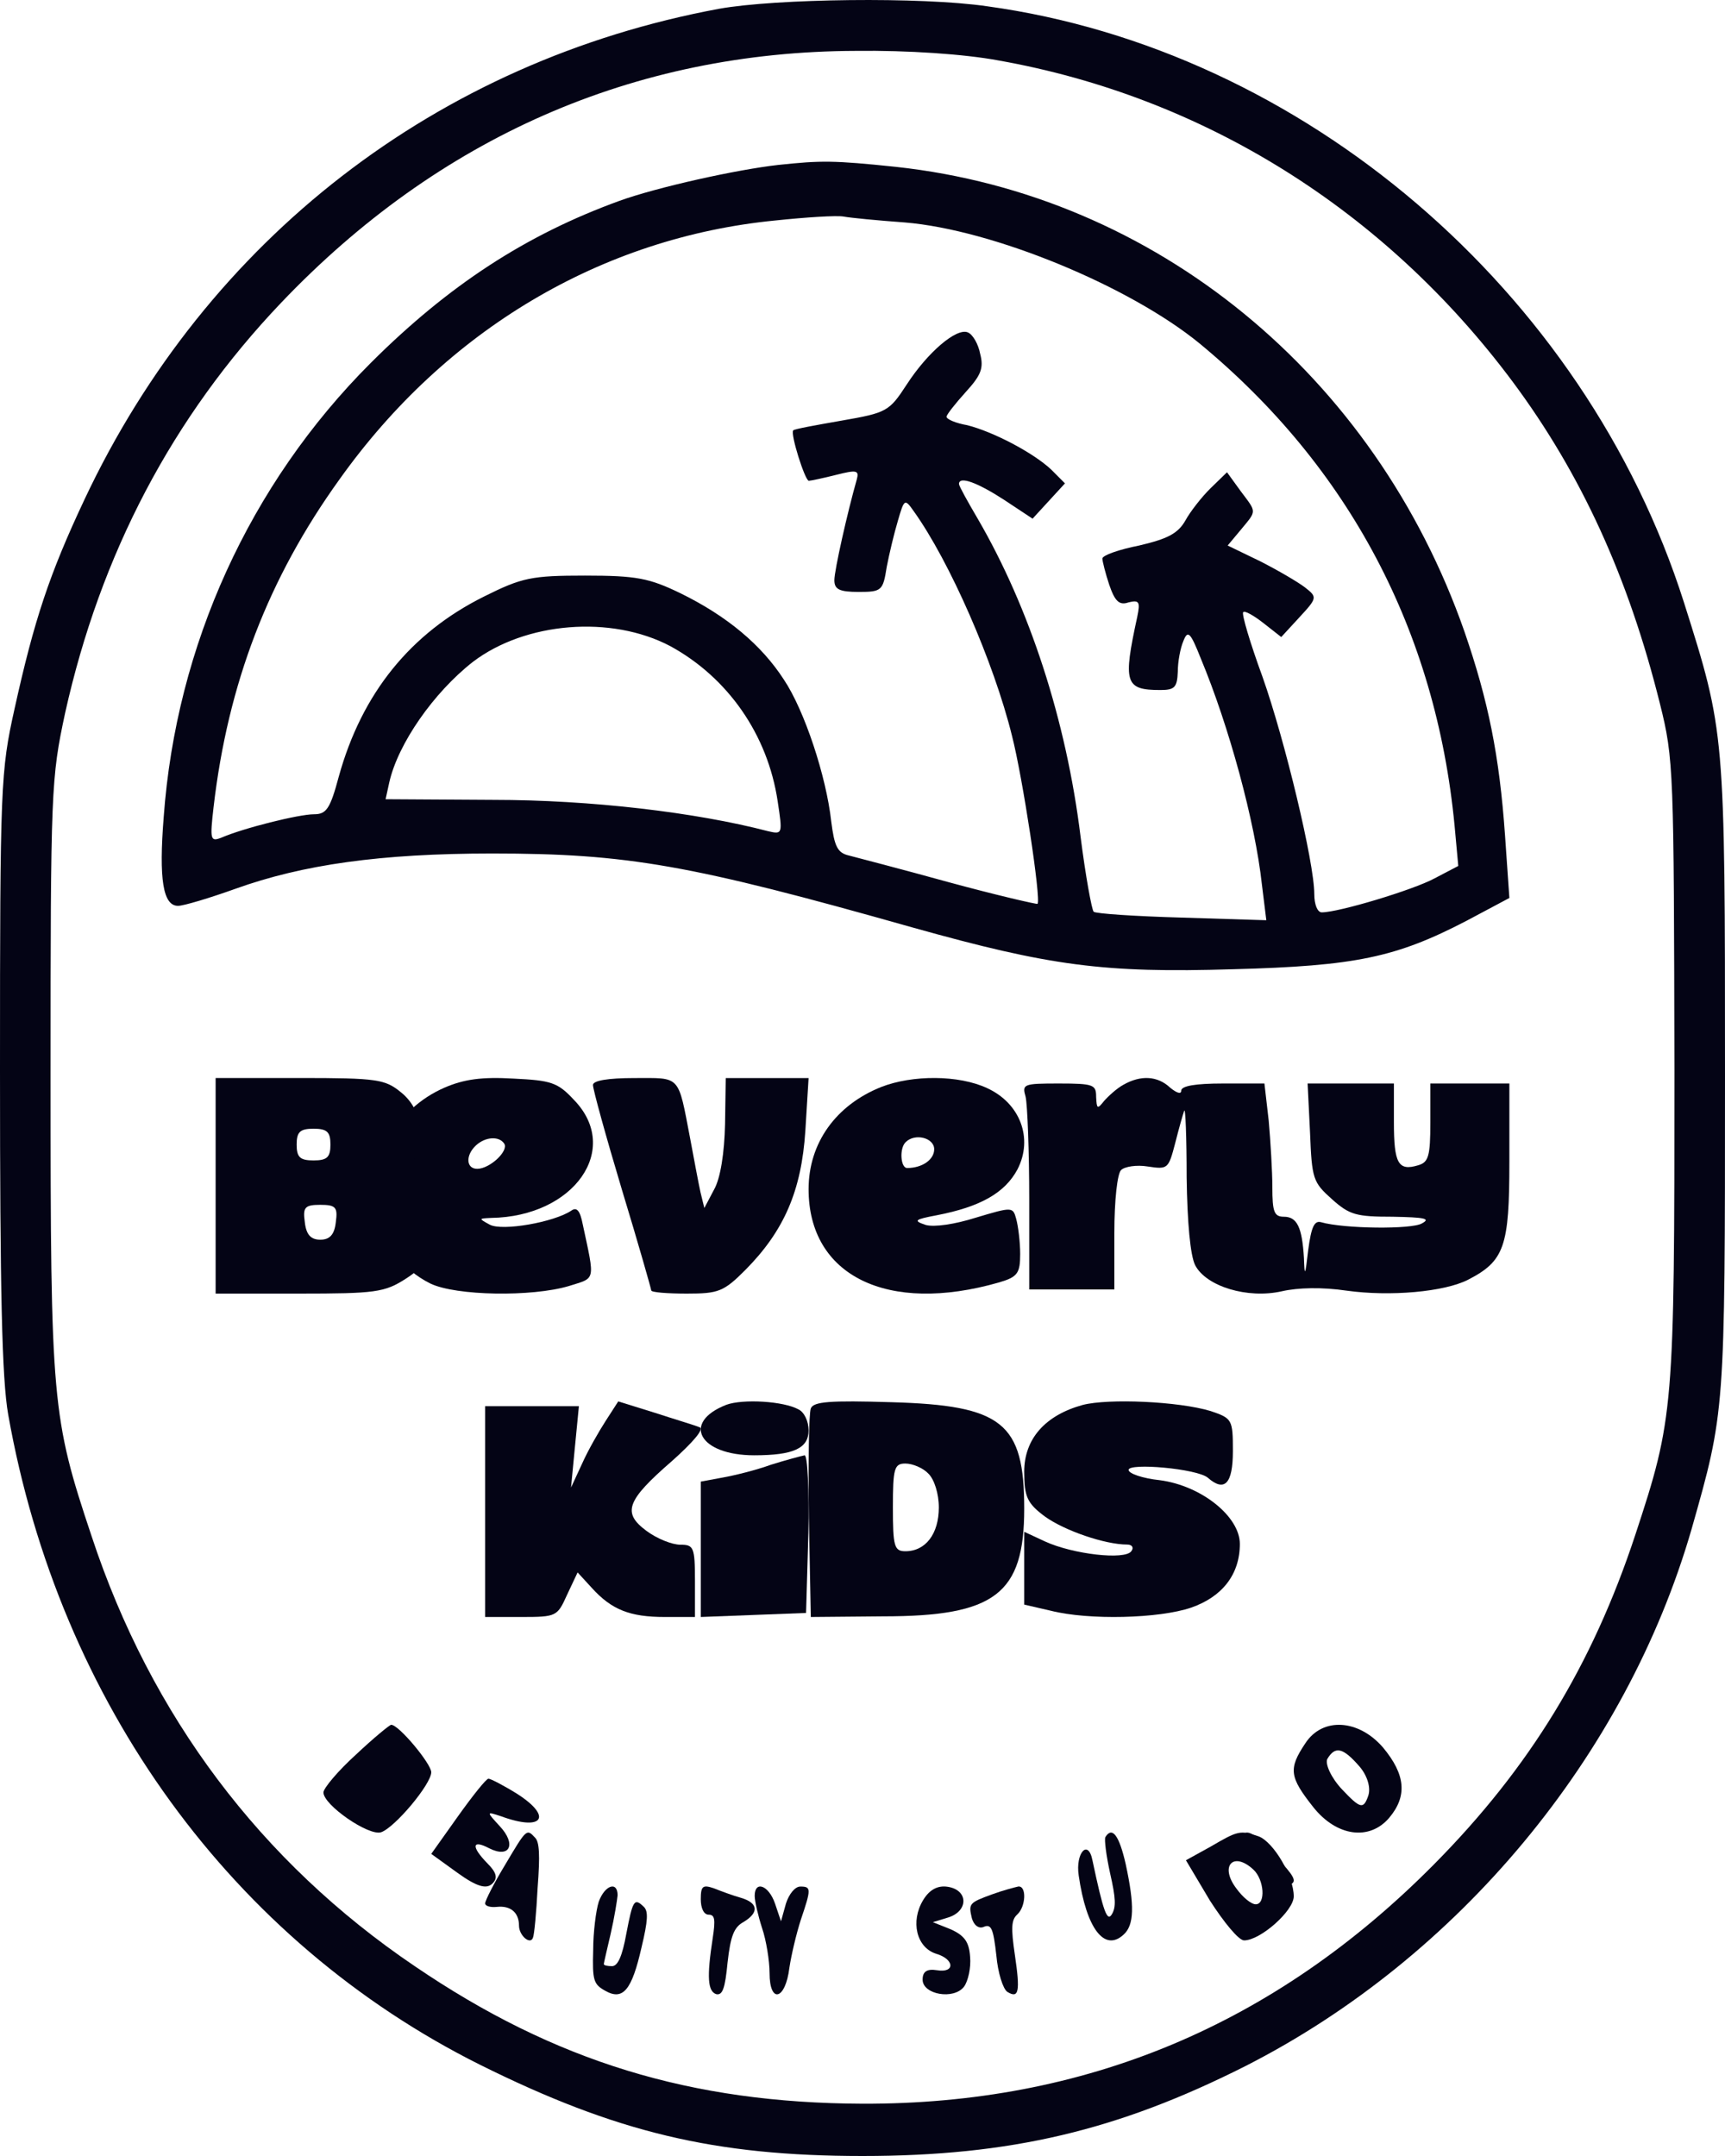 <?xml version="1.0" encoding="UTF-8"?> <svg xmlns="http://www.w3.org/2000/svg" width="32" height="40" viewBox="0 0 32 40" fill="none"> <path d="M13.339 0.163C8.111 1.133 3.845 4.433 1.571 9.259C0.914 10.654 0.633 11.506 0.27 13.15C0.012 14.309 0 14.558 0 19.857C0 23.937 0.035 25.581 0.152 26.244C1.102 31.602 4.314 36.014 8.908 38.309C11.429 39.562 13.257 40 16 40C18.743 40 20.735 39.527 23.103 38.332C27.053 36.322 30.16 32.584 31.379 28.373C32 26.185 32 26.22 32 19.975C32 13.552 32 13.588 31.238 11.175C29.398 5.391 24.17 0.92 18.309 0.116C17.09 -0.062 14.394 -0.026 13.339 0.163ZM18.52 1.121C22.318 1.795 25.682 3.889 28.061 7.082C29.328 8.786 30.207 10.702 30.793 13.056C31.051 14.085 31.051 14.297 31.062 19.857C31.062 26.161 31.051 26.303 30.335 28.479C29.538 30.892 28.378 32.797 26.596 34.595C23.642 37.575 20.126 39.042 16 39.03C12.823 39.018 10.292 38.249 7.689 36.475C4.841 34.547 2.801 31.839 1.7 28.503C0.961 26.291 0.938 26.019 0.938 19.975C0.938 14.64 0.949 14.439 1.207 13.233C1.864 10.276 3.2 7.733 5.216 5.616C8.135 2.552 11.757 0.955 15.883 0.944C16.832 0.932 17.887 1.003 18.52 1.121Z" fill="#040415"></path> <path d="M14.437 3.06C13.674 3.145 12.194 3.472 11.489 3.727C9.754 4.358 8.321 5.292 6.875 6.736C4.632 8.98 3.268 11.977 3.037 15.156C2.944 16.32 3.025 16.806 3.303 16.806C3.407 16.806 3.892 16.66 4.366 16.49C5.615 16.041 7.06 15.835 9.13 15.835C11.639 15.835 12.807 16.041 16.923 17.206C19.478 17.922 20.473 18.055 22.878 17.982C25.144 17.922 25.896 17.764 27.202 17.085L28 16.66L27.919 15.495C27.815 14.015 27.607 12.996 27.168 11.722C25.503 6.954 21.433 3.618 16.622 3.096C15.466 2.975 15.235 2.975 14.437 3.06ZM16.784 4.127C18.415 4.261 20.947 5.304 22.253 6.372C25.028 8.665 26.636 11.71 26.983 15.313L27.052 16.066L26.613 16.296C26.208 16.514 24.832 16.927 24.52 16.927C24.439 16.927 24.381 16.781 24.381 16.587C24.381 16.005 23.837 13.736 23.421 12.559C23.19 11.928 23.028 11.383 23.063 11.358C23.086 11.322 23.259 11.419 23.444 11.565L23.768 11.819L24.103 11.455C24.439 11.091 24.439 11.079 24.207 10.897C24.08 10.8 23.71 10.582 23.375 10.412L22.774 10.121L23.017 9.83C23.317 9.466 23.317 9.514 23.017 9.114L22.762 8.762L22.462 9.053C22.3 9.211 22.08 9.49 21.988 9.66C21.849 9.902 21.652 9.999 21.132 10.121C20.762 10.194 20.45 10.303 20.45 10.363C20.45 10.412 20.508 10.642 20.577 10.849C20.681 11.152 20.762 11.237 20.935 11.176C21.132 11.128 21.155 11.164 21.097 11.443C20.831 12.668 20.866 12.802 21.525 12.802C21.791 12.802 21.837 12.753 21.849 12.462C21.849 12.28 21.895 12.025 21.953 11.892C22.034 11.686 22.08 11.722 22.277 12.22C22.797 13.469 23.282 15.241 23.41 16.417L23.491 17.073L21.918 17.024C21.062 17 20.323 16.951 20.288 16.915C20.253 16.878 20.137 16.247 20.045 15.52C19.779 13.36 19.097 11.273 18.137 9.623C17.952 9.308 17.79 9.017 17.79 8.98C17.79 8.823 18.137 8.956 18.623 9.271L19.155 9.623L19.455 9.296L19.756 8.968L19.502 8.713C19.166 8.398 18.426 8.01 17.941 7.888C17.733 7.852 17.559 7.779 17.559 7.731C17.559 7.694 17.721 7.488 17.918 7.27C18.195 6.966 18.253 6.833 18.183 6.566C18.149 6.384 18.045 6.202 17.952 6.166C17.744 6.081 17.212 6.53 16.819 7.136C16.495 7.634 16.449 7.658 15.617 7.803C15.131 7.888 14.726 7.961 14.715 7.985C14.657 8.046 14.934 8.92 15.004 8.92C15.038 8.92 15.27 8.871 15.512 8.81C15.894 8.713 15.94 8.726 15.894 8.895C15.721 9.502 15.478 10.582 15.478 10.764C15.478 10.934 15.57 10.982 15.929 10.982C16.357 10.982 16.38 10.958 16.449 10.521C16.495 10.278 16.588 9.89 16.657 9.66C16.773 9.259 16.784 9.247 16.946 9.478C17.617 10.412 18.438 12.292 18.773 13.651C18.97 14.415 19.317 16.696 19.247 16.769C19.236 16.781 18.496 16.611 17.605 16.369C16.727 16.126 15.883 15.908 15.744 15.871C15.536 15.823 15.478 15.702 15.42 15.241C15.328 14.403 14.923 13.178 14.541 12.608C14.125 11.965 13.489 11.431 12.622 11.006C12.044 10.727 11.812 10.679 10.853 10.679C9.858 10.679 9.685 10.715 8.98 11.067C7.615 11.746 6.713 12.863 6.286 14.403C6.124 15.01 6.054 15.107 5.823 15.107C5.546 15.107 4.517 15.362 4.1 15.544C3.904 15.617 3.892 15.58 3.962 14.974C4.228 12.681 4.979 10.727 6.297 8.895C8.274 6.117 11.165 4.406 14.379 4.091C14.957 4.03 15.524 3.994 15.651 4.018C15.778 4.042 16.287 4.091 16.784 4.127ZM12.437 11.989C13.501 12.571 14.241 13.627 14.426 14.864C14.518 15.471 14.518 15.483 14.252 15.422C12.911 15.071 10.957 14.84 9.153 14.84L7.153 14.828L7.222 14.513C7.384 13.797 8.043 12.851 8.772 12.28C9.743 11.54 11.338 11.407 12.437 11.989Z" fill="#040415"></path> <path d="M8.241 20.181C7.336 20.58 6.872 21.468 7.031 22.47C7.129 23.097 7.459 23.552 7.985 23.814C8.461 24.042 9.868 24.064 10.552 23.86C11.054 23.7 11.041 23.791 10.809 22.709C10.76 22.459 10.699 22.391 10.601 22.459C10.283 22.675 9.317 22.846 9.085 22.721C8.877 22.607 8.877 22.607 9.11 22.596C10.65 22.573 11.531 21.32 10.65 20.409C10.345 20.079 10.222 20.045 9.525 20.011C8.938 19.977 8.608 20.022 8.241 20.181ZM9.354 21.218C9.44 21.354 9.085 21.685 8.853 21.685C8.645 21.685 8.633 21.434 8.828 21.252C8.999 21.092 9.256 21.07 9.354 21.218Z" fill="#040415"></path> <path d="M16.349 20.166C15.503 20.503 15 21.21 15 22.063C15 23.669 16.46 24.388 18.532 23.793C18.876 23.692 18.925 23.624 18.925 23.265C18.925 23.04 18.888 22.748 18.851 22.614C18.79 22.389 18.778 22.389 18.103 22.591C17.711 22.715 17.33 22.771 17.171 22.726C16.938 22.647 16.962 22.625 17.38 22.546C18.189 22.389 18.643 22.131 18.876 21.693C19.17 21.12 18.925 20.469 18.312 20.188C17.784 19.941 16.926 19.941 16.349 20.166ZM17.33 21.322C17.33 21.513 17.11 21.67 16.828 21.67C16.705 21.67 16.68 21.3 16.803 21.188C16.975 21.019 17.33 21.109 17.33 21.322Z" fill="#040415"></path> <path d="M20.841 20.125C20.717 20.192 20.559 20.338 20.48 20.428C20.356 20.585 20.345 20.574 20.334 20.349C20.334 20.125 20.288 20.102 19.646 20.102C18.981 20.102 18.958 20.113 19.026 20.349C19.059 20.495 19.093 21.349 19.093 22.26V23.923H19.883H20.672V22.878C20.672 22.26 20.728 21.776 20.796 21.709C20.863 21.642 21.089 21.608 21.292 21.642C21.664 21.698 21.675 21.687 21.799 21.215C21.867 20.945 21.946 20.664 21.968 20.608C21.991 20.54 22.013 21.102 22.013 21.844C22.025 22.687 22.081 23.293 22.171 23.473C22.374 23.866 23.141 24.102 23.783 23.956C24.077 23.889 24.527 23.878 24.979 23.945C25.79 24.058 26.794 23.968 27.233 23.743C27.91 23.395 28 23.125 28 21.552V20.102H27.267H26.534V20.821C26.534 21.451 26.5 21.563 26.309 21.619C25.937 21.732 25.858 21.585 25.858 20.821V20.102H25.057H24.257L24.302 21.012C24.336 21.878 24.358 21.934 24.708 22.248C25.035 22.541 25.159 22.574 25.835 22.574C26.433 22.585 26.546 22.608 26.377 22.698C26.196 22.81 24.933 22.799 24.505 22.675C24.381 22.642 24.325 22.765 24.268 23.192C24.212 23.675 24.201 23.698 24.189 23.338C24.155 22.776 24.065 22.574 23.817 22.574C23.637 22.574 23.603 22.484 23.603 22.024C23.603 21.732 23.569 21.17 23.535 20.788L23.456 20.102H22.69C22.171 20.102 21.912 20.147 21.912 20.237C21.912 20.304 21.833 20.282 21.709 20.181C21.472 19.956 21.157 19.945 20.841 20.125Z" fill="#040415"></path> <path d="M4 22V24H5.553C6.956 24 7.132 23.977 7.52 23.729C7.833 23.529 7.959 23.365 7.984 23.071C8.046 22.482 7.933 22.177 7.583 22L7.27 21.847L7.545 21.647C7.933 21.341 7.883 20.623 7.445 20.271C7.144 20.023 7.006 20 5.553 20H4V22ZM6.13 21.235C6.13 21.471 6.067 21.529 5.816 21.529C5.566 21.529 5.503 21.471 5.503 21.235C5.503 21 5.566 20.941 5.816 20.941C6.067 20.941 6.13 21 6.13 21.235ZM6.23 22.671C6.205 22.906 6.117 23 5.942 23C5.766 23 5.679 22.906 5.654 22.671C5.616 22.4 5.654 22.353 5.942 22.353C6.23 22.353 6.267 22.4 6.23 22.671Z" fill="#040415"></path> <path d="M11 20.13C11 20.212 11.24 21.083 11.54 22.083C11.841 23.071 12.081 23.918 12.081 23.941C12.081 23.977 12.381 24 12.742 24C13.33 24 13.426 23.965 13.835 23.553C14.543 22.835 14.868 22.095 14.94 20.977L15 20.001H14.231H13.463L13.45 20.859C13.438 21.389 13.366 21.859 13.246 22.071L13.066 22.412L12.994 22.118C12.958 21.953 12.874 21.506 12.802 21.118C12.574 19.93 12.634 20.001 11.769 20.001C11.276 20.001 11 20.048 11 20.13Z" fill="#040415"></path> <path d="M11.238 26.358C11.116 26.547 10.909 26.905 10.8 27.151L10.593 27.598L10.666 26.838L10.739 26.089H9.864H9V28.045V30H9.669C10.326 30 10.338 29.989 10.52 29.587L10.715 29.173L10.982 29.464C11.347 29.866 11.688 30 12.332 30H12.892V29.33C12.892 28.704 12.867 28.659 12.624 28.659C12.466 28.659 12.187 28.547 11.992 28.402C11.542 28.067 11.615 27.844 12.466 27.106C12.855 26.76 13.074 26.503 12.977 26.48C12.904 26.447 12.527 26.335 12.15 26.212L11.469 26L11.238 26.358Z" fill="#040415"></path> <path d="M13.474 26.063C12.638 26.39 12.969 27 13.991 27C14.721 27 15 26.871 15 26.536C15 26.372 14.92 26.2 14.814 26.149C14.536 25.994 13.779 25.951 13.474 26.063Z" fill="#040415"></path> <path d="M20.084 26.066C19.387 26.258 19 26.697 19 27.305C19 27.766 19.052 27.89 19.387 28.138C19.748 28.397 20.497 28.656 20.91 28.656C21 28.656 21.039 28.712 20.987 28.779C20.871 28.948 19.903 28.836 19.387 28.599L19 28.419V29.095V29.77L19.49 29.883C20.2 30.063 21.503 30.029 22.097 29.826C22.677 29.624 23 29.207 23 28.644C23 28.138 22.29 27.564 21.516 27.462C21.194 27.428 20.936 27.338 20.936 27.271C20.936 27.136 22.213 27.248 22.407 27.417C22.716 27.687 22.871 27.53 22.871 26.922C22.871 26.337 22.858 26.314 22.458 26.179C21.864 25.999 20.561 25.942 20.084 26.066Z" fill="#040415"></path> <path d="M15.041 26.131C15.005 26.224 14.992 27.13 15.005 28.141L15.041 30L16.381 29.988C18.464 29.988 19 29.57 19 27.99C19 26.398 18.598 26.073 16.539 26.015C15.394 25.98 15.09 26.003 15.041 26.131ZM17.221 27.339C17.331 27.444 17.416 27.711 17.416 27.967C17.416 28.455 17.173 28.78 16.795 28.78C16.588 28.78 16.564 28.687 16.564 27.967C16.564 27.246 16.588 27.153 16.795 27.153C16.929 27.153 17.124 27.235 17.221 27.339Z" fill="#040415"></path> <path d="M14.302 27.175C14.027 27.275 13.622 27.375 13.405 27.413L13 27.488V28.75V30L13.984 29.962L14.953 29.925L14.996 28.45C15.011 27.65 14.982 26.988 14.924 27C14.866 27.013 14.577 27.088 14.302 27.175Z" fill="#040415"></path> <path d="M6.6 32.556C6.271 32.854 6 33.178 6 33.255C6 33.488 6.843 34.071 7.071 33.993C7.329 33.902 8 33.1 8 32.88C8 32.725 7.4 32 7.257 32C7.229 32 6.929 32.246 6.6 32.556Z" fill="#040415"></path> <path d="M24.215 32.343C23.895 32.819 23.924 32.972 24.36 33.525C24.797 34.077 25.408 34.154 25.772 33.724C26.107 33.325 26.077 32.926 25.655 32.42C25.204 31.898 24.535 31.852 24.215 32.343ZM25.219 32.773C25.364 32.941 25.437 33.172 25.379 33.325C25.292 33.571 25.233 33.555 24.899 33.202C24.695 32.987 24.579 32.727 24.622 32.635C24.768 32.389 24.913 32.42 25.219 32.773Z" fill="#040415"></path> <path d="M8.496 33.697L8 34.395L8.482 34.743C8.84 35.002 9.02 35.053 9.13 34.95C9.24 34.847 9.212 34.743 9.047 34.576C8.73 34.253 8.758 34.124 9.075 34.291C9.46 34.485 9.585 34.214 9.268 33.878C9.02 33.607 9.02 33.607 9.295 33.697C10.067 33.981 10.26 33.71 9.598 33.284C9.35 33.129 9.102 33 9.061 33C9.02 33 8.772 33.31 8.496 33.697Z" fill="#040415"></path> <path d="M23.008 34.117C22.953 34.223 23.174 34.5 23.702 34.98C23.747 35.013 23.846 35.004 23.934 34.964C24.066 34.907 24.011 34.809 23.669 34.443C23.218 33.962 23.118 33.905 23.008 34.117Z" fill="#040415"></path> <path d="M22.46 34.259L22 34.513L22.446 35.263C22.705 35.665 22.978 36 23.079 36C23.381 36 24 35.451 24 35.183C24 34.808 23.626 34.178 23.352 34.071C23.007 33.951 22.964 33.964 22.46 34.259ZM23.252 34.687C23.453 34.875 23.482 35.33 23.295 35.33C23.209 35.33 23.05 35.196 22.935 35.036C22.619 34.62 22.878 34.339 23.252 34.687Z" fill="#040415"></path> <path d="M9.369 34.6C9.165 34.937 9 35.261 9 35.313C9 35.365 9.102 35.391 9.22 35.378C9.471 35.352 9.628 35.482 9.628 35.728C9.628 35.91 9.84 36.091 9.887 35.949C9.911 35.897 9.95 35.482 9.973 35.028C10.021 34.405 10.005 34.172 9.926 34.094C9.769 33.925 9.769 33.925 9.369 34.6Z" fill="#040415"></path> <path d="M20.506 34.082C20.482 34.123 20.522 34.434 20.594 34.758C20.698 35.218 20.706 35.38 20.626 35.515C20.538 35.664 20.466 35.461 20.266 34.515C20.186 34.109 19.947 34.379 20.011 34.798C20.154 35.785 20.49 36.218 20.842 35.894C21.041 35.718 21.049 35.353 20.882 34.582C20.762 34.055 20.634 33.879 20.506 34.082Z" fill="#040415"></path> <path d="M11.107 35.283C11.056 35.444 11.004 35.847 11.004 36.183C10.987 36.747 11.013 36.814 11.226 36.934C11.559 37.123 11.721 36.921 11.901 36.129C12.02 35.632 12.029 35.458 11.943 35.377C11.764 35.203 11.738 35.257 11.619 35.874C11.542 36.304 11.457 36.478 11.354 36.478C11.269 36.478 11.201 36.465 11.201 36.438C11.201 36.424 11.26 36.169 11.329 35.874C11.397 35.579 11.448 35.257 11.457 35.163C11.457 34.894 11.218 34.975 11.107 35.283Z" fill="#040415"></path> <path d="M18.409 35.144C17.974 35.302 17.965 35.317 18.029 35.59C18.066 35.719 18.159 35.791 18.252 35.748C18.391 35.69 18.428 35.791 18.483 36.28C18.511 36.596 18.604 36.898 18.687 36.955C18.9 37.085 18.928 36.955 18.826 36.265C18.752 35.762 18.761 35.618 18.872 35.518C19.03 35.374 19.048 34.986 18.891 35C18.826 35.015 18.604 35.072 18.409 35.144Z" fill="#040415"></path> <path d="M13 35.237C13 35.401 13.055 35.523 13.147 35.523C13.258 35.523 13.276 35.605 13.221 35.96C13.11 36.683 13.129 36.942 13.285 36.997C13.405 37.024 13.451 36.888 13.497 36.41C13.552 35.919 13.616 35.755 13.791 35.66C14.086 35.483 14.067 35.305 13.745 35.21C13.598 35.169 13.377 35.087 13.239 35.032C13.037 34.964 13 34.991 13 35.237Z" fill="#040415"></path> <path d="M17.124 35.254C16.887 35.648 17.001 36.129 17.361 36.246C17.712 36.348 17.721 36.611 17.38 36.553C17.191 36.523 17.115 36.582 17.115 36.728C17.115 37.005 17.693 37.107 17.883 36.859C17.958 36.757 18.015 36.509 17.996 36.304C17.977 36.027 17.892 35.91 17.636 35.794L17.305 35.662L17.589 35.575C17.968 35.458 17.968 35.064 17.579 35.005C17.39 34.976 17.238 35.064 17.124 35.254Z" fill="#040415"></path> <path d="M14 35.173C14 35.273 14.064 35.546 14.138 35.775C14.212 35.99 14.276 36.377 14.276 36.607C14.276 37.181 14.571 37.109 14.644 36.506C14.681 36.263 14.773 35.875 14.856 35.617C15.05 35.044 15.05 35.001 14.847 35.001C14.746 35.001 14.635 35.144 14.58 35.316L14.488 35.646L14.377 35.316C14.258 34.972 14 34.886 14 35.173Z" fill="#040415"></path> </svg> 